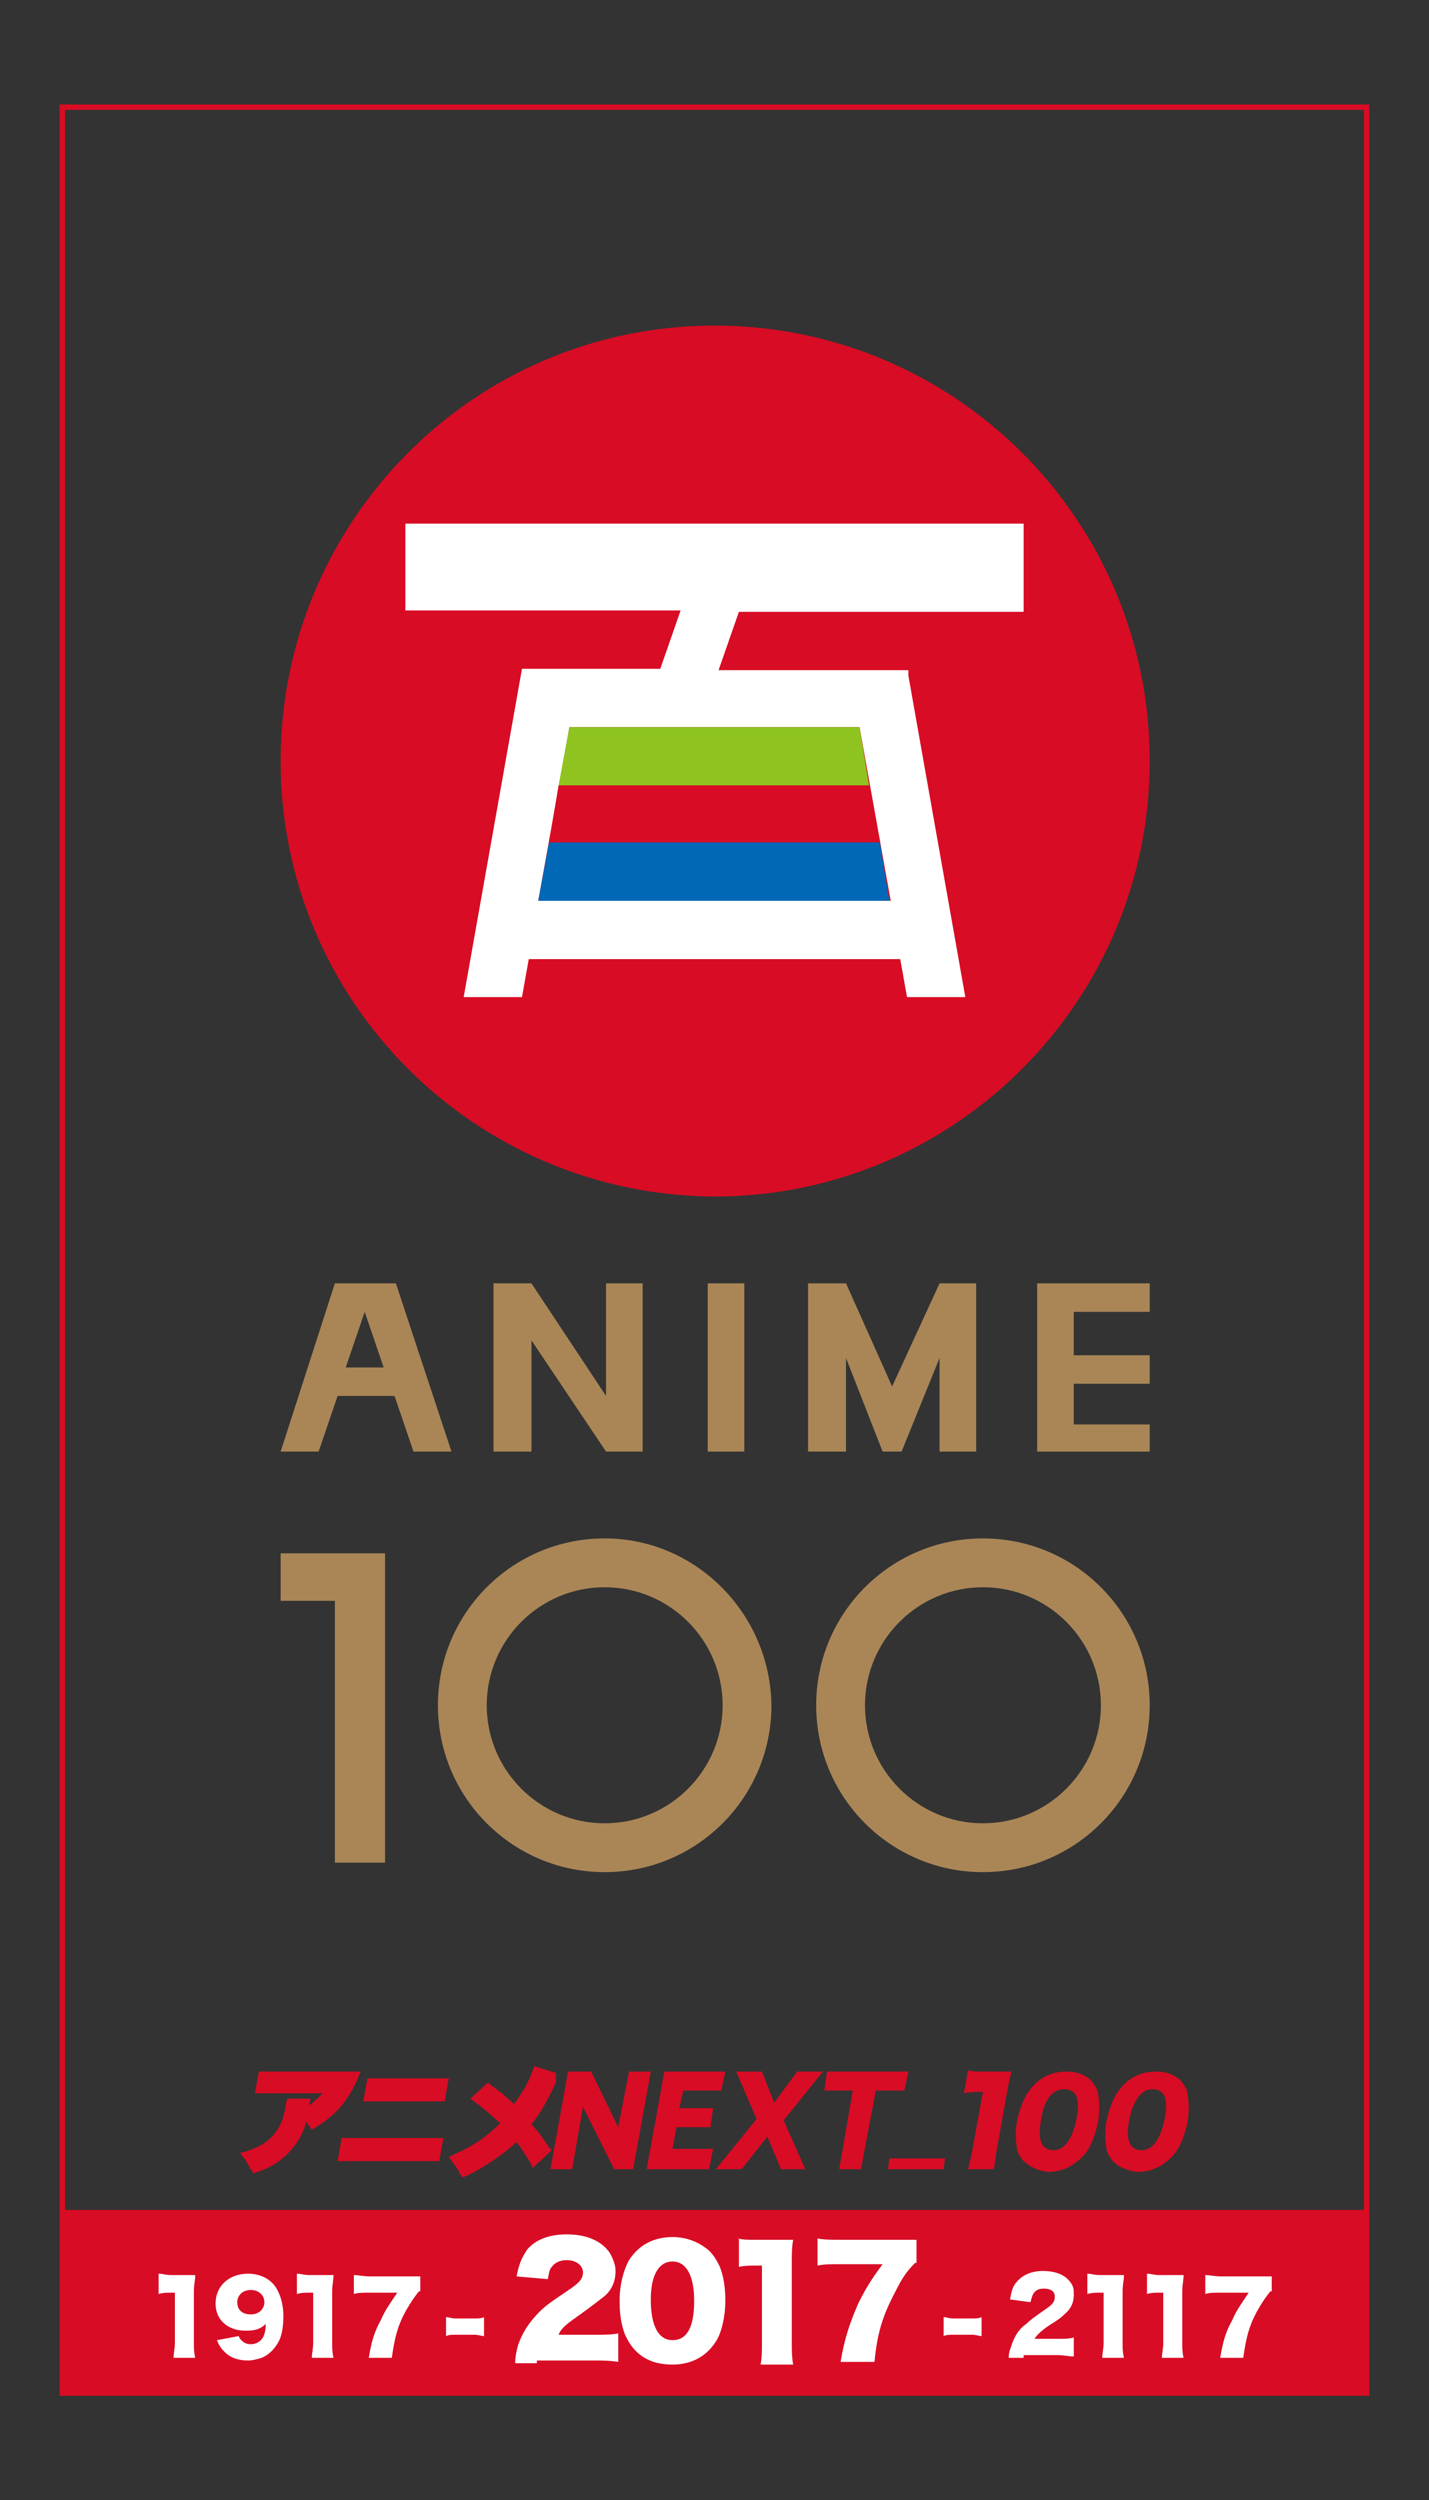 <?xml version="1.0" encoding="utf-8"?>
<!-- Generator: Adobe Illustrator 23.0.3, SVG Export Plug-In . SVG Version: 6.00 Build 0)  -->
<svg version="1.1" xmlns="http://www.w3.org/2000/svg" xmlns:xlink="http://www.w3.org/1999/xlink" x="0px" y="0px"
	 viewBox="0 0 105.4 184.3" style="enable-background:new 0 0 105.4 184.3;" xml:space="preserve">
<rect x="0" y="0" width="105.4" height="184.3" fill="#333333" stroke="none"/>
<style type="text/css">
	.st0{fill:#AA8657;}
	.st1{fill:#D80C24;}
	.st2{fill:#FFFFFF;}
	.st3{fill:#8FC31F;}
	.st4{fill:#0068B7;}
</style>
<g id="レイヤー_1">
</g>
<g id="ロゴ">
	<g id="XMLID_487_">
		<g id="XMLID_542_">
			<path id="XMLID_562_" class="st0" d="M28.2,94.6h-2.8h-0.7L20.7,107h2.8l1.4-4.1h2.1h2.1l1.4,4.1h2.8l-4.1-12.4H28.2z
				 M26.9,100.8h-1.4l1.4-4.1l1.4,4.1H26.9z"/>
			<polygon id="XMLID_561_" class="st0" points="44.7,96.7 44.7,98.8 44.7,100.8 44.7,102.9 39.2,94.6 36.4,94.6 36.4,96.7 
				36.4,98.8 36.4,100.8 36.4,102.9 36.4,105 36.4,107 39.2,107 39.2,105 39.2,102.9 39.2,100.8 39.2,98.8 44.7,107 47.4,107 
				47.4,105 47.4,102.9 47.4,100.8 47.4,98.8 47.4,96.7 47.4,94.6 44.7,94.6 			"/>
			<polygon id="XMLID_560_" class="st0" points="52.2,96.7 52.2,98.8 52.2,100.8 52.2,102.9 52.2,105 52.2,107 54.9,107 54.9,105 
				54.9,102.9 54.9,100.8 54.9,98.8 54.9,96.7 54.9,94.6 52.2,94.6 			"/>
			<polygon id="XMLID_559_" class="st0" points="79.2,96.7 82,96.7 84.8,96.7 84.8,94.6 82,94.6 79.2,94.6 76.5,94.6 76.5,96.7 
				76.5,98.8 76.5,100.8 76.5,102.9 76.5,105 76.5,107 79.2,107 82,107 84.8,107 84.8,105 82,105 79.2,105 79.2,102.9 79.2,102 
				82,102 84.8,102 84.8,99.9 82,99.9 79.2,99.9 79.2,98.8 			"/>
			<polygon id="XMLID_558_" class="st0" points="65.8,102.2 62.4,94.6 59.6,94.6 59.6,96.7 59.6,98.8 59.6,100.8 59.6,102.9 
				59.6,105 59.6,107 62.4,107 62.4,105 62.4,102.9 62.4,100.8 62.4,100.1 65.1,107 66.5,107 69.3,100.1 69.3,100.8 69.3,102.9 
				69.3,105 69.3,107 72,107 72,105 72,102.9 72,100.8 72,98.8 72,96.7 72,94.6 69.3,94.6 			"/>
			<polygon id="XMLID_557_" class="st0" points="24.7,114.5 20.7,114.5 20.7,118 24.7,118 24.7,137.3 28.4,137.3 28.4,118 
				28.4,114.5 			"/>
			<path id="XMLID_554_" class="st0" d="M72.5,113.4c-6.8,0-12.3,5.5-12.3,12.3c0,6.8,5.5,12.3,12.3,12.3c6.8,0,12.3-5.5,12.3-12.3
				C84.8,118.9,79.3,113.4,72.5,113.4z M72.5,134.4c-4.8,0-8.7-3.9-8.7-8.7c0-4.8,3.9-8.7,8.7-8.7c4.8,0,8.7,3.9,8.7,8.7
				C81.2,130.5,77.3,134.4,72.5,134.4z"/>
			<path id="XMLID_551_" class="st0" d="M44.6,113.4c-6.8,0-12.3,5.5-12.3,12.3c0,6.8,5.5,12.3,12.3,12.3c6.8,0,12.3-5.5,12.3-12.3
				C56.8,118.9,51.3,113.4,44.6,113.4z M44.6,134.4c-4.8,0-8.7-3.9-8.7-8.7c0-4.8,3.9-8.7,8.7-8.7c4.8,0,8.7,3.9,8.7,8.7
				C53.3,130.5,49.4,134.4,44.6,134.4z"/>
			<path id="XMLID_550_" class="st1" d="M20.7,56.1C20.7,38.4,35,24,52.7,24c17.7,0,32.1,14.3,32.1,32.1c0,17.7-14.4,32.1-32.1,32.1
				C35,88.1,20.7,73.8,20.7,56.1z"/>
			<path id="XMLID_547_" class="st2" d="M75.5,45v-6.4H29.9V45h20.3l-1.5,4.3H38.5l-4.3,24.2h4.3l0.5-2.8h27.4l0.5,2.8h4.3L67,49.8
				v-0.4h-0.1H53l1.5-4.3H75.5z M63.4,53.6l2.3,12.8H39.7L42,53.6H63.4z"/>
			<g id="XMLID_543_">
				<polygon id="XMLID_546_" class="st3" points="41.2,57.9 64.1,57.9 63.4,53.6 42,53.6 				"/>
				<polygon id="XMLID_545_" class="st1" points="64.9,62.1 64.1,57.9 41.2,57.9 40.5,62.1 				"/>
				<polygon id="XMLID_544_" class="st4" points="40.5,62.1 39.7,66.4 65.6,66.4 64.9,62.1 				"/>
			</g>
		</g>
		<path id="XMLID_539_" class="st1" d="M4.4,7.7v168.9H101V7.7H4.4z M100.6,8.1v154.8H4.8V8.1H100.6z"/>
		<g id="XMLID_519_">
			<polygon id="XMLID_538_" class="st1" points="46.4,152.7 45.6,156.8 43.6,152.7 41.9,152.7 40.6,159.9 42.2,159.9 43,155.3 
				45.3,159.9 46.7,159.9 48,152.7 			"/>
			<polygon id="XMLID_537_" class="st1" points="49.9,156.8 52.4,156.8 52.6,155.4 50.1,155.4 50.4,154.1 53.2,154.1 53.5,152.7 
				49,152.7 47.7,159.9 52.3,159.9 52.6,158.4 49.6,158.4 			"/>
			<polygon id="XMLID_536_" class="st1" points="60.7,152.7 58.8,152.7 57.1,155 56.2,152.7 54.3,152.7 55.8,156.2 52.8,159.9 
				54.7,159.9 56.6,157.5 57.6,159.9 59.4,159.9 57.8,156.3 			"/>
			<polygon id="XMLID_535_" class="st1" points="61,152.7 60.8,154.1 62.9,154.1 61.9,159.9 63.5,159.9 64.6,154.1 66.7,154.1 
				67,152.7 			"/>
			<path id="XMLID_533_" class="st1" d="M69.7,159.1l-0.1,0.8h-4.1l0.1-0.8H69.7z"/>
			<path id="XMLID_531_" class="st1" d="M71.4,152.6c0.3,0.1,0.5,0.1,1,0.1h1.1c0.6,0,0.7,0,1.1,0c-0.1,0.5-0.2,0.8-0.3,1.4
				l-0.8,4.5c-0.1,0.5-0.1,0.9-0.2,1.3h-1.9c0.1-0.4,0.2-0.8,0.3-1.3l0.8-4.4h-0.3c-0.3,0-0.7,0-1.1,0.1L71.4,152.6z"/>
			<path id="XMLID_528_" class="st1" d="M75.4,159.2c-0.2-0.3-0.4-0.6-0.4-0.9c-0.1-0.6-0.1-1.3,0-1.9c0.2-0.9,0.5-1.8,1-2.4
				c0.7-0.9,1.6-1.3,2.7-1.3c0.8,0,1.5,0.3,1.9,0.8c0.2,0.3,0.4,0.6,0.4,0.9c0.1,0.6,0.1,1.3,0,2c-0.2,0.9-0.5,1.8-1,2.4
				c-0.7,0.8-1.6,1.3-2.7,1.3C76.5,160,75.9,159.7,75.4,159.2z M76.8,156.2c-0.3,1.5,0,2.3,0.9,2.3c0.8,0,1.4-0.8,1.7-2.3
				c0.3-1.5,0-2.2-0.9-2.2C77.6,154,77,154.8,76.8,156.2z"/>
			<path id="XMLID_525_" class="st1" d="M82,159.2c-0.2-0.3-0.4-0.6-0.4-0.9c-0.1-0.6-0.1-1.3,0-1.9c0.2-0.9,0.5-1.8,1-2.4
				c0.7-0.9,1.6-1.3,2.7-1.3c0.8,0,1.5,0.3,1.9,0.8c0.2,0.3,0.4,0.6,0.4,0.9c0.1,0.6,0.1,1.3,0,2c-0.2,0.9-0.5,1.8-1,2.4
				c-0.7,0.8-1.6,1.3-2.7,1.3C83.1,160,82.4,159.7,82,159.2z M83.3,156.2c-0.3,1.5,0,2.3,0.9,2.3c0.8,0,1.4-0.8,1.7-2.3
				c0.3-1.5,0-2.2-0.9-2.2C84.2,154,83.6,154.8,83.3,156.2z"/>
			<path id="XMLID_524_" class="st1" d="M26.4,153.2l0.2-0.5h-7.5l-0.3,1.6h5c-0.3,0.3-0.6,0.6-1,0.9c0-0.1,0.1-0.3,0.1-0.5l-1.7,0
				l-0.1,0.3c-0.1,0.8-0.3,1.6-0.8,2.2c-0.4,0.6-1.2,1.1-2.2,1.4l-0.4,0.1l0.3,0.4c0.2,0.2,0.3,0.5,0.5,0.8l0.2,0.3l0.3-0.1
				c1.2-0.4,2.1-1.1,2.7-1.9c0.4-0.5,0.7-1.1,0.9-1.8c0.1,0.1,0.1,0.2,0.2,0.3l0.2,0.3l0.3-0.2C24.8,155.9,25.7,154.8,26.4,153.2z"
				/>
			<g id="XMLID_520_">
				<polygon id="XMLID_523_" class="st1" points="24.9,159.3 32.4,159.3 32.7,157.6 25.2,157.6 				"/>
				<polygon id="XMLID_522_" class="st1" points="33.1,153.2 27.1,153.2 26.8,154.9 32.8,154.9 				"/>
				<path id="XMLID_521_" class="st1" d="M41,152.8l-1.6-0.5l0,0l-0.1,0.3c-0.3,0.9-0.8,1.7-1.4,2.5c-0.5-0.5-1.1-1-1.7-1.4
					l-0.2-0.2l-1.3,1.2l0.4,0.3c0.7,0.5,1.2,1,1.8,1.5c-1,1-2,1.7-3.4,2.3l-0.4,0.2l0.3,0.4c0.2,0.3,0.4,0.5,0.5,0.8l0.2,0.3
					l0.3-0.1c1.4-0.7,2.6-1.5,3.7-2.5c0.4,0.5,0.7,1,1,1.5l0.2,0.4l1.4-1.3l-0.2-0.2c-0.4-0.6-0.8-1.2-1.3-1.7
					c0.7-0.9,1.2-1.8,1.8-3.1L41,152.8z"/>
			</g>
		</g>
		<g id="XMLID_488_">
			<path id="XMLID_517_" class="st2" d="M11.7,167.6c0.3,0,0.5,0.1,0.9,0.1h0.9c0.5,0,0.6,0,0.9,0c0,0.4-0.1,0.7-0.1,1.2v3.8
				c0,0.4,0,0.7,0.1,1.1h-1.6c0-0.3,0.1-0.7,0.1-1.1v-3.7h-0.3c-0.3,0-0.6,0-0.9,0.1V167.6z"/>
			<path id="XMLID_514_" class="st2" d="M17.6,172.2c0.1,0.2,0.1,0.2,0.2,0.3c0.2,0.2,0.4,0.3,0.7,0.3c0.4,0,0.7-0.2,0.9-0.5
				c0.1-0.2,0.2-0.5,0.2-1c-0.4,0.4-0.8,0.5-1.5,0.5c-1.3,0-2.2-0.8-2.2-2c0-1.3,1-2.2,2.4-2.2c0.9,0,1.7,0.4,2.1,1.1
				c0.3,0.5,0.5,1.2,0.5,2c0,0.8-0.1,1.5-0.4,2c-0.3,0.5-0.7,0.9-1.2,1.1c-0.3,0.1-0.7,0.2-1,0.2c-0.7,0-1.3-0.2-1.7-0.6
				c-0.2-0.2-0.4-0.4-0.6-0.9L17.6,172.2z M19.5,169.7c0-0.5-0.4-0.9-1-0.9s-1,0.4-1,0.9c0,0.6,0.4,0.9,1,0.9
				C19.1,170.6,19.5,170.2,19.5,169.7z"/>
			<path id="XMLID_512_" class="st2" d="M21.9,167.6c0.3,0,0.5,0.1,0.9,0.1h0.9c0.5,0,0.6,0,0.9,0c0,0.4-0.1,0.7-0.1,1.2v3.8
				c0,0.4,0,0.7,0.1,1.1H23c0-0.3,0.1-0.7,0.1-1.1v-3.7h-0.3c-0.3,0-0.6,0-0.9,0.1V167.6z"/>
			<path id="XMLID_510_" class="st2" d="M30.9,168.9c-0.4,0.5-0.6,0.8-1,1.5c-0.6,1.1-0.8,2-1,3.4h-1.7c0.2-1.2,0.4-1.9,0.9-2.8
				c0.3-0.7,0.6-1.1,1.2-2h-2.1c-0.5,0-0.8,0-1.1,0.1v-1.4c0.3,0,0.7,0.1,1.2,0.1h2.5c0.7,0,0.9,0,1.2,0V168.9z"/>
			<path id="XMLID_508_" class="st2" d="M32.9,170.8c0.2,0,0.4,0.1,0.7,0.1h1.4c0.3,0,0.5,0,0.7-0.1v1.4c-0.2,0-0.4-0.1-0.7-0.1
				h-1.4c-0.3,0-0.5,0-0.7,0.1V170.8z"/>
			<path id="XMLID_506_" class="st2" d="M39.6,174.2c-1,0-1.2,0-1.6,0c0-0.5,0.1-0.9,0.2-1.3c0.3-0.9,0.8-1.7,1.6-2.5
				c0.4-0.4,0.8-0.7,2-1.5c0.9-0.6,1.2-0.9,1.2-1.4c0-0.5-0.5-0.9-1.2-0.9c-0.5,0-0.9,0.2-1.1,0.5c-0.2,0.2-0.2,0.5-0.3,0.9
				l-2.3-0.2c0.2-1,0.4-1.4,0.8-2c0.6-0.7,1.6-1.1,2.9-1.1c1.5,0,2.6,0.5,3.2,1.4c0.2,0.4,0.4,0.8,0.4,1.3c0,0.8-0.3,1.5-1,2
				c-0.4,0.3-0.5,0.4-1.6,1.2c-1,0.7-1.4,1-1.6,1.5h2.6c0.8,0,1.3,0,1.8-0.1v2.1c-0.6-0.1-1.1-0.1-1.9-0.1H39.6z"/>
			<path id="XMLID_503_" class="st2" d="M46.9,173.3c-0.4-0.4-0.6-0.8-0.8-1.2c-0.3-0.8-0.4-1.6-0.4-2.5c0-1.2,0.3-2.3,0.7-3
				c0.7-1.1,1.8-1.7,3.2-1.7c1.1,0,2,0.4,2.7,1c0.4,0.4,0.6,0.8,0.8,1.2c0.3,0.8,0.4,1.6,0.4,2.5c0,1.2-0.3,2.4-0.7,3
				c-0.7,1.1-1.8,1.7-3.2,1.7C48.5,174.3,47.6,174,46.9,173.3z M48,169.5c0,2,0.6,3,1.6,3c1.1,0,1.6-1,1.6-2.9
				c0-1.9-0.6-2.9-1.6-2.9C48.6,166.7,48,167.7,48,169.5z"/>
			<path id="XMLID_501_" class="st2" d="M54.4,165c0.4,0.1,0.7,0.1,1.3,0.1h1.4c0.8,0,0.9,0,1.4,0c-0.1,0.6-0.1,1-0.1,1.8v5.7
				c0,0.7,0,1.1,0.1,1.7h-2.4c0.1-0.5,0.1-1,0.1-1.7v-5.6h-0.4c-0.4,0-0.9,0-1.3,0.1V165z"/>
			<path id="XMLID_499_" class="st2" d="M67.5,166.8c-0.7,0.7-1,1.2-1.5,2.2c-0.9,1.7-1.3,3-1.5,5.1h-2.5c0.3-1.8,0.7-2.9,1.3-4.3
				c0.5-1,0.9-1.7,1.8-2.9h-3.1c-0.8,0-1.2,0-1.7,0.1V165c0.4,0.1,1,0.1,1.8,0.1h3.7c1,0,1.3,0,1.8,0V166.8z"/>
			<path id="XMLID_497_" class="st2" d="M69.6,170.8c0.2,0,0.4,0.1,0.7,0.1h1.4c0.3,0,0.5,0,0.7-0.1v1.4c-0.2,0-0.4-0.1-0.7-0.1
				h-1.4c-0.3,0-0.5,0-0.7,0.1V170.8z"/>
			<path id="XMLID_495_" class="st2" d="M75.5,173.8c-0.7,0-0.8,0-1.1,0c0-0.4,0.1-0.6,0.2-0.9c0.2-0.6,0.5-1.2,1.1-1.6
				c0.3-0.3,0.6-0.5,1.3-1c0.6-0.4,0.8-0.6,0.8-1c0-0.4-0.3-0.6-0.8-0.6c-0.4,0-0.6,0.1-0.8,0.4c-0.1,0.2-0.1,0.3-0.2,0.6l-1.5-0.2
				c0.1-0.6,0.2-1,0.5-1.3c0.4-0.5,1.1-0.8,1.9-0.8c1,0,1.7,0.3,2.1,0.9c0.2,0.3,0.2,0.5,0.2,0.9c0,0.5-0.2,1-0.7,1.4
				c-0.2,0.2-0.3,0.3-1.1,0.8c-0.6,0.4-0.9,0.7-1.1,1h1.7c0.5,0,0.9,0,1.2-0.1v1.4c-0.4,0-0.7-0.1-1.3-0.1H75.5z"/>
			<path id="XMLID_493_" class="st2" d="M80.2,167.6c0.3,0,0.5,0.1,0.9,0.1H82c0.5,0,0.6,0,0.9,0c0,0.4-0.1,0.7-0.1,1.2v3.8
				c0,0.4,0,0.7,0.1,1.1h-1.6c0-0.3,0.1-0.7,0.1-1.1v-3.7h-0.3c-0.3,0-0.6,0-0.9,0.1V167.6z"/>
			<path id="XMLID_491_" class="st2" d="M84.6,167.6c0.3,0,0.5,0.1,0.9,0.1h0.9c0.5,0,0.6,0,0.9,0c0,0.4-0.1,0.7-0.1,1.2v3.8
				c0,0.4,0,0.7,0.1,1.1h-1.6c0-0.3,0.1-0.7,0.1-1.1v-3.7h-0.3c-0.3,0-0.6,0-0.9,0.1V167.6z"/>
			<path id="XMLID_489_" class="st2" d="M93.7,168.9c-0.4,0.5-0.6,0.8-1,1.5c-0.6,1.1-0.8,2-1,3.4H90c0.2-1.2,0.4-1.9,0.9-2.8
				c0.3-0.7,0.6-1.1,1.2-2H90c-0.5,0-0.8,0-1.1,0.1v-1.4c0.3,0,0.7,0.1,1.2,0.1h2.5c0.7,0,0.9,0,1.2,0V168.9z"/>
		</g>
	</g>
</g>
</svg>
